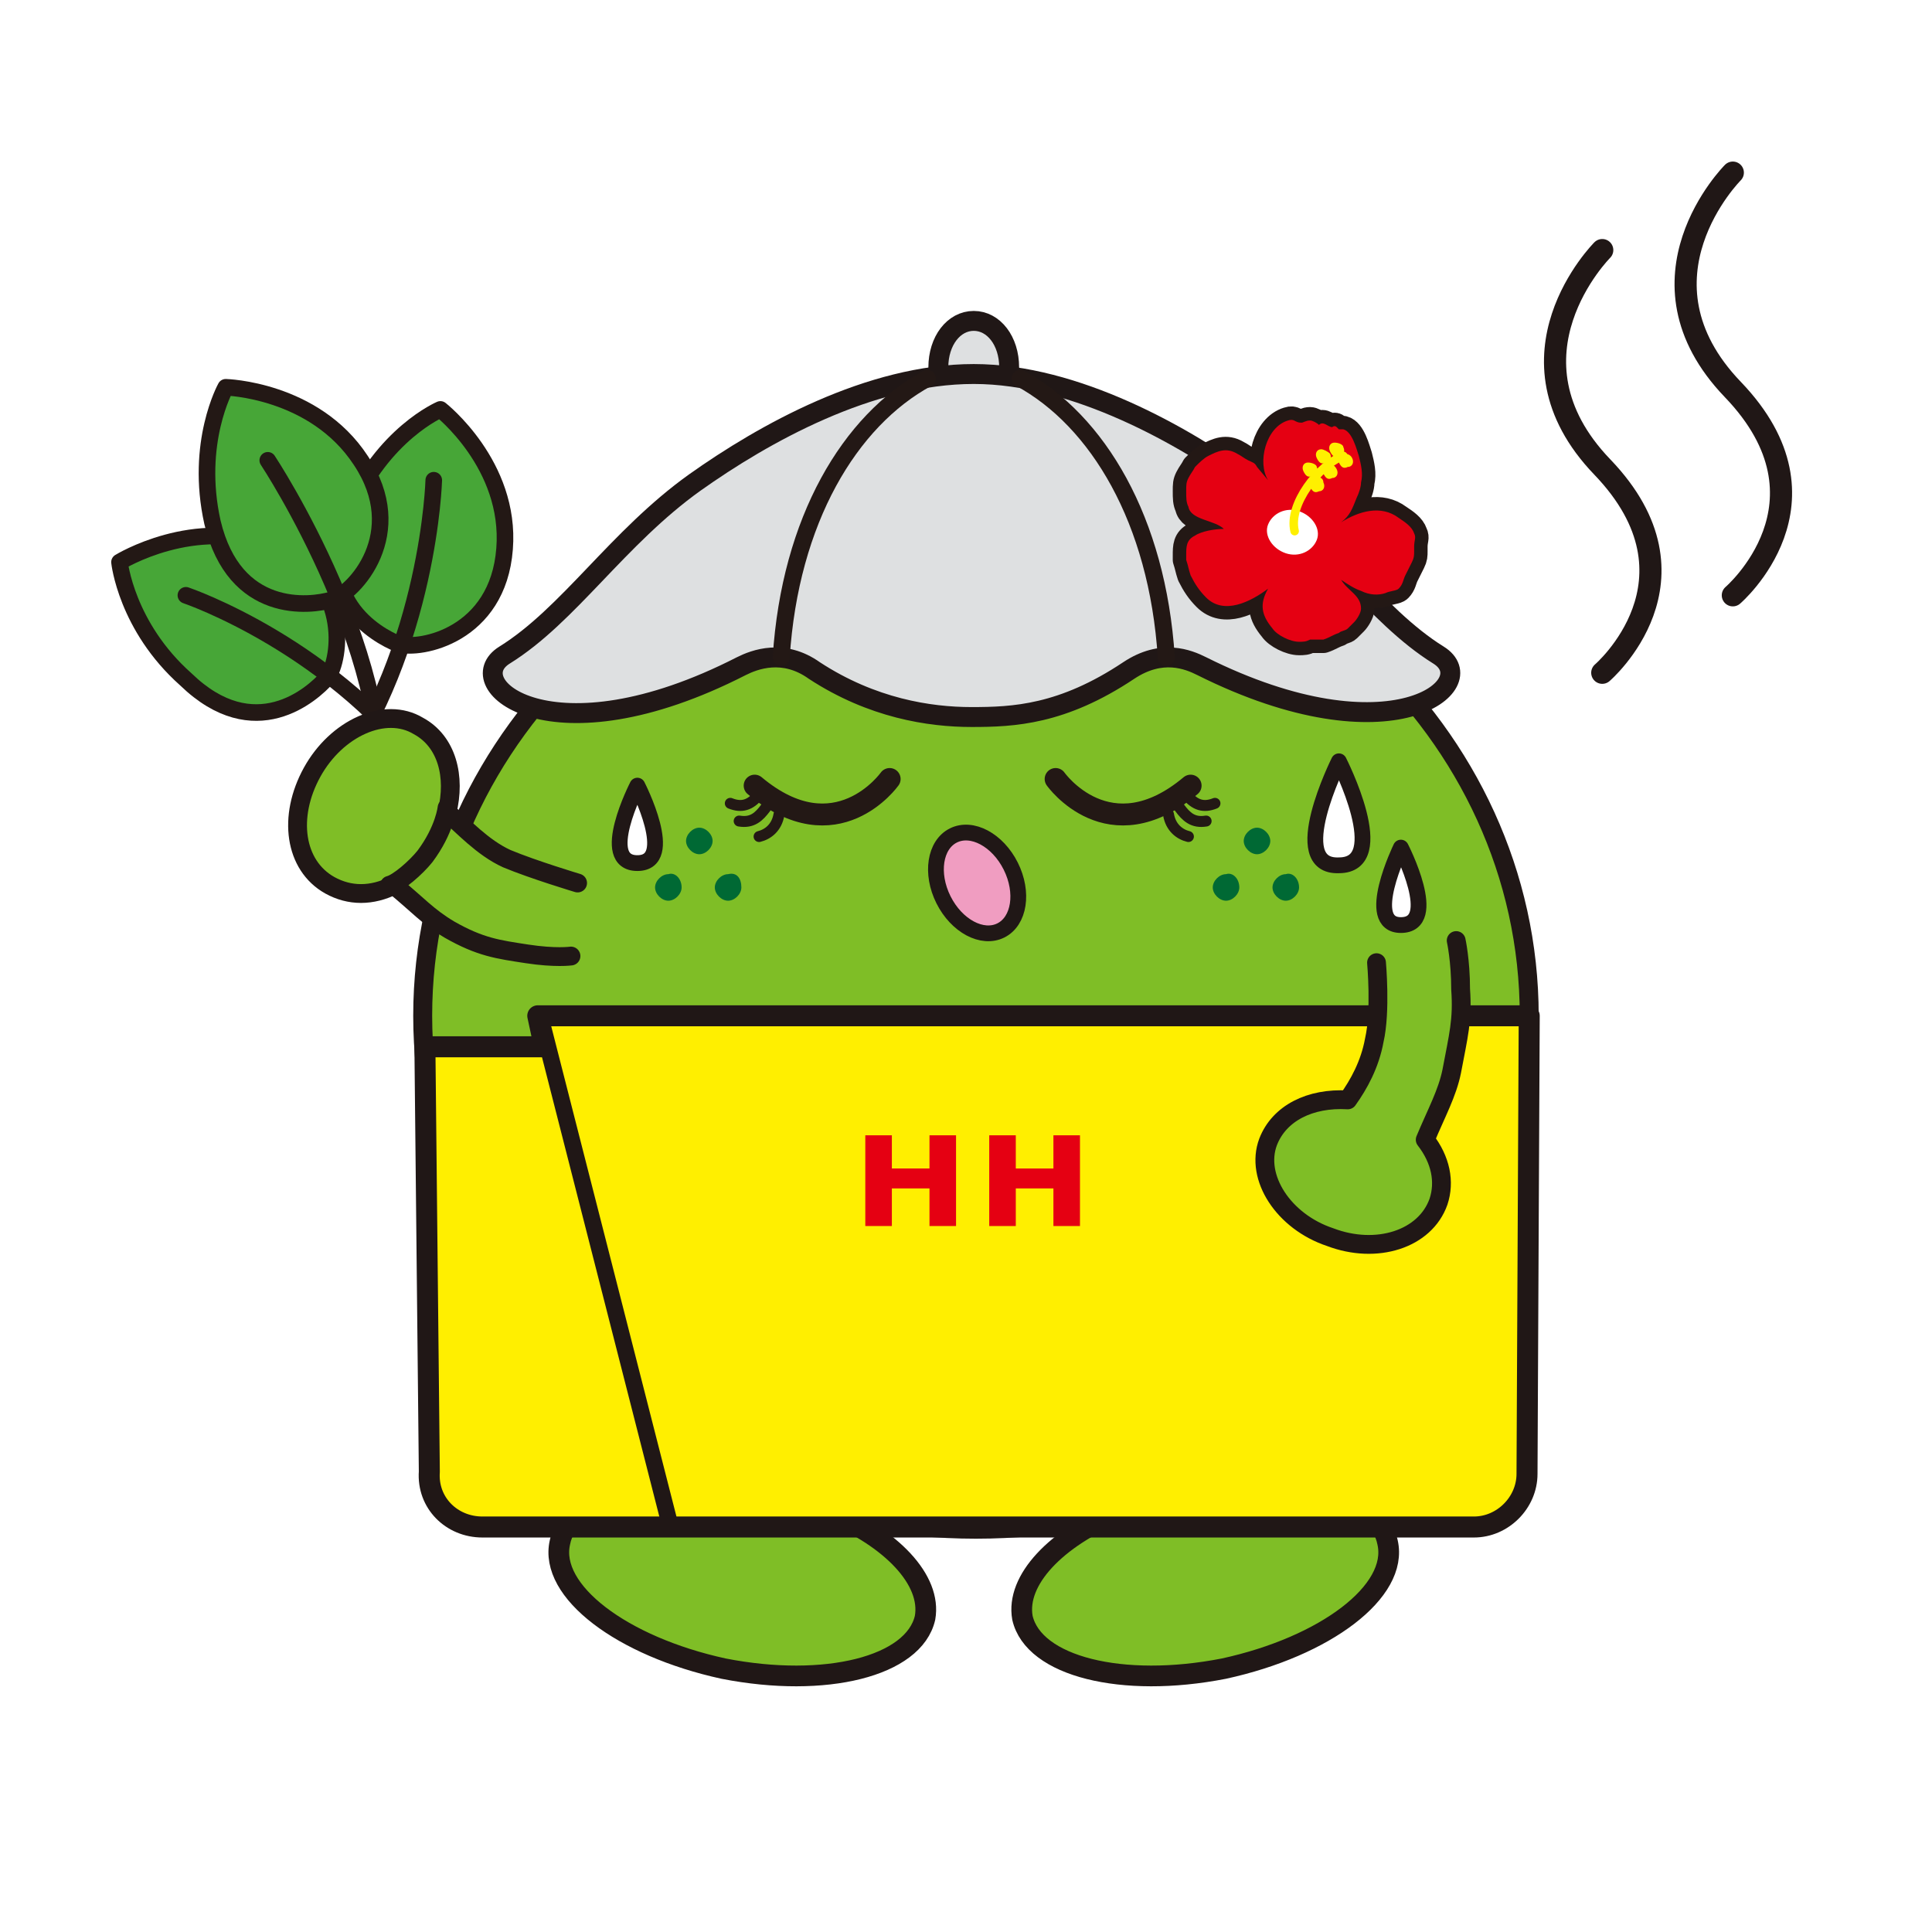 <?xml version="1.0" encoding="utf-8"?>
<!-- Generator: Adobe Illustrator 27.1.1, SVG Export Plug-In . SVG Version: 6.00 Build 0)  -->
<svg version="1.1" id="_レイヤー_3" xmlns="http://www.w3.org/2000/svg" xmlns:xlink="http://www.w3.org/1999/xlink" x="0px"
	 y="0px" viewBox="0 0 87.3 87.3" style="enable-background:new 0 0 87.3 87.3;" xml:space="preserve">
<style type="text/css">
	.st0{fill:#FFFFFF;}
	.st1{display:none;}
	.st2{display:inline;fill:none;stroke:#231815;stroke-linecap:round;stroke-linejoin:round;}
	.st3{display:inline;}
	.st4{fill:none;stroke:#231815;stroke-width:0.86;stroke-linecap:round;stroke-linejoin:round;}
	.st5{fill:#FFD900;}
	.st6{fill:none;stroke:#201716;stroke-width:0.56;stroke-linecap:round;stroke-miterlimit:10;}
	.st7{fill:#231815;}
	.st8{fill:#006934;}
	.st9{fill:none;stroke:#231815;stroke-linecap:round;stroke-linejoin:round;}
	.st10{fill:#FFFFFF;stroke:#201716;stroke-width:0.72;stroke-linecap:round;stroke-linejoin:round;}
	.st11{fill:none;stroke:#231815;stroke-width:0.94;stroke-linecap:round;stroke-linejoin:round;}
	.st12{fill:#FFFFFF;stroke:#231815;stroke-width:0.95;stroke-linecap:round;stroke-linejoin:round;}
	.st13{fill:none;stroke:#201716;stroke-width:0.75;stroke-linecap:round;stroke-linejoin:round;}
	.st14{fill:#221714;}
	.st15{fill:none;stroke:#231815;stroke-width:0.5;stroke-linecap:round;stroke-linejoin:round;}
	.st16{fill:none;stroke:#231815;stroke-width:0.99;stroke-linecap:round;stroke-linejoin:round;}
	.st17{fill:#FFFFFF;stroke:#231815;stroke-width:0.85;stroke-linecap:round;stroke-linejoin:round;}
	.st18{fill:#FFFFFF;stroke:#231815;stroke-width:0.75;stroke-linecap:round;stroke-linejoin:round;}
	.st19{fill:none;stroke:#231815;stroke-width:0.75;stroke-linecap:round;stroke-linejoin:round;}
	.st20{fill:none;stroke:#231815;stroke-width:0.85;stroke-linecap:round;stroke-linejoin:round;}
	.st21{fill:#FFFFFF;stroke:#201716;stroke-width:0.71;stroke-linecap:round;stroke-linejoin:round;}
	.st22{fill:#FFFFFF;stroke:#231815;stroke-width:0.71;stroke-linecap:round;stroke-linejoin:round;}
	.st23{fill:none;stroke:#231815;stroke-width:0.9;stroke-linecap:round;stroke-miterlimit:10;}
	.st24{fill:#FFFFFF;stroke:#231815;stroke-width:0.9;stroke-linecap:round;stroke-miterlimit:10;}
	.st25{fill:none;stroke:#231815;stroke-width:0.77;stroke-linecap:round;stroke-linejoin:round;}
	.st26{fill:none;stroke:#231815;stroke-width:1.21;stroke-linecap:round;stroke-linejoin:round;}
	.st27{fill:none;stroke:#231815;stroke-width:0.39;stroke-linecap:round;stroke-miterlimit:10;}
	.st28{fill:none;stroke:#201716;stroke-linecap:round;stroke-linejoin:round;stroke-miterlimit:10;}
	.st29{fill:#7FBE26;}
	.st30{fill:none;stroke:#201716;stroke-width:0.856;stroke-linecap:round;stroke-linejoin:round;stroke-miterlimit:10;}
	.st31{fill:#FFD800;}
	.st32{fill:none;stroke:#201716;stroke-width:0.562;stroke-linecap:round;stroke-miterlimit:10;}
	.st33{fill:#7FBE26;stroke:#201716;stroke-width:0.718;stroke-linecap:round;stroke-linejoin:round;stroke-miterlimit:10;}
	.st34{fill:none;stroke:#201716;stroke-width:0.936;stroke-linecap:round;stroke-linejoin:round;stroke-miterlimit:10;}
	.st35{fill:#FFEF00;stroke:#201716;stroke-width:0.949;stroke-linecap:round;stroke-linejoin:round;stroke-miterlimit:10;}
	.st36{fill:#FFEF00;stroke:#201716;stroke-width:0.75;stroke-linecap:round;stroke-linejoin:round;stroke-miterlimit:10;}
	.st37{fill:#E50012;}
	.st38{fill:none;stroke:#231815;stroke-width:0.495;stroke-linecap:round;stroke-linejoin:round;}
	.st39{fill:none;stroke:#231815;stroke-width:0.99;stroke-linecap:round;stroke-linejoin:round;}
	.st40{fill:#7FBE26;stroke:#201716;stroke-width:0.85;stroke-linecap:round;stroke-linejoin:round;stroke-miterlimit:10;}
	.st41{fill:#47A637;stroke:#231815;stroke-width:0.75;stroke-linecap:round;stroke-linejoin:round;}
	.st42{fill:#47A637;stroke:#231815;stroke-width:0.662;stroke-linecap:round;stroke-linejoin:round;}
	.st43{fill:none;stroke:#231815;stroke-width:0.662;stroke-linecap:round;stroke-linejoin:round;}
	.st44{fill:none;stroke:#201716;stroke-width:0.85;stroke-linecap:round;stroke-linejoin:round;stroke-miterlimit:10;}
	.st45{fill:#FFFFFF;stroke:#201716;stroke-width:0.713;stroke-linecap:round;stroke-linejoin:round;stroke-miterlimit:10;}
	.st46{fill:#F09DC1;stroke:#201716;stroke-width:0.713;stroke-linecap:round;stroke-linejoin:round;stroke-miterlimit:10;}
	.st47{fill:#DEE0E1;}
	.st48{fill:none;stroke:#201716;stroke-width:0.9;stroke-linecap:round;stroke-miterlimit:10;}
	.st49{fill:#DEE0E1;stroke:#201716;stroke-width:0.9;stroke-linecap:round;stroke-miterlimit:10;}
	.st50{fill:none;stroke:#231815;stroke-width:0.768;stroke-linecap:round;stroke-linejoin:round;}
	.st51{fill:none;stroke:#231815;stroke-width:1.215;stroke-linecap:round;stroke-linejoin:round;}
	.st52{fill:none;stroke:#FFF000;stroke-width:0.385;stroke-linecap:round;stroke-miterlimit:10;}
	.st53{fill:#FFF000;}
</style>
<rect y="0" class="st0" width="87.3" height="87.3"/>
<g class="st1">
	<path class="st2" d="M72.1,11.1c0,0-4.8,4.8,0,9.8s0,9.3,0,9.3"/>
	<path class="st2" d="M78.1,7.6c0,0-4.8,4.8,0,9.8c4.8,5.1,0,9.3,0,9.3"/>
	<g class="st3">
		<g>
			<path class="st0" d="M43.9,68.9c-13.8,0-25-10.4-25-23.2s11.2-23.2,25-23.2s25,10.4,25,23.2S57.7,68.9,43.9,68.9z"/>
			<path class="st4" d="M43.9,68.9c-13.8,0-25-10.4-25-23.2s11.2-23.2,25-23.2s25,10.4,25,23.2S57.7,68.9,43.9,68.9z"/>
		</g>
		<g>
			<path class="st5" d="M41.6,22.7c0-1,1-1.8,2.3-1.8s2.3,0.8,2.3,1.8s-1,1.8-2.3,1.8S41.6,23.7,41.6,22.7z"/>
			<path class="st6" d="M41.6,22.7c0-1,1-1.8,2.3-1.8s2.3,0.8,2.3,1.8s-1,1.8-2.3,1.8S41.6,23.7,41.6,22.7z"/>
		</g>
		<g>
			<g>
				<path class="st7" d="M55.8,39.8c0,0.3-0.3,0.6-0.6,0.6s-0.6-0.3-0.6-0.6s0.3-0.6,0.6-0.6S55.8,39.5,55.8,39.8z"/>
				<path class="st7" d="M58.5,39.8c0,0.3-0.3,0.6-0.6,0.6s-0.6-0.3-0.6-0.6s0.3-0.6,0.6-0.6S58.5,39.5,58.5,39.8z"/>
				<path class="st7" d="M57.1,37.8c0,0.3-0.3,0.6-0.6,0.6s-0.6-0.3-0.6-0.6s0.3-0.6,0.6-0.6S57.1,37.4,57.1,37.8z"/>
			</g>
			<g>
				<path class="st7" d="M30.6,39.8c0,0.3-0.3,0.6-0.6,0.6s-0.6-0.3-0.6-0.6s0.3-0.6,0.6-0.6S30.6,39.5,30.6,39.8z"/>
				<path class="st7" d="M33.3,39.8c0,0.3-0.3,0.6-0.6,0.6S32,40.2,32,39.8s0.3-0.6,0.6-0.6S33.3,39.5,33.3,39.8z"/>
				<path class="st7" d="M31.9,37.8c0,0.3-0.3,0.6-0.6,0.6s-0.6-0.3-0.6-0.6s0.3-0.6,0.6-0.6S31.9,37.4,31.9,37.8z"/>
			</g>
		</g>
		<path class="st8" d="M65.4,52.3c0,0.5-0.4,1-1,1s-1-0.4-1-1s0.4-1,1-1S65.4,51.8,65.4,52.3z"/>
		<path class="st8" d="M24.2,52.4c0,0.5-0.4,1-1,1s-1-0.4-1-1s0.4-1,1-1S24.2,51.9,24.2,52.4z"/>
		<path class="st8" d="M34.2,61.9c0,0.5-0.4,1-1,1s-1-0.4-1-1s0.4-1,1-1S34.2,61.3,34.2,61.9z"/>
		<path class="st8" d="M53.3,61.9c0,0.5-0.4,1-1,1s-1-0.4-1-1s0.4-1,1-1S53.3,61.3,53.3,61.9z"/>
		<path class="st8" d="M30.1,56c0,0.5-0.4,1-1,1s-1-0.4-1-1s0.4-1,1-1S30.1,55.5,30.1,56z"/>
		<path class="st8" d="M45.7,65c0,0.5-0.4,1-1,1s-1-0.4-1-1s0.4-1,1-1S45.7,64.4,45.7,65z"/>
		<path class="st8" d="M60.1,57.4c0,0.5-0.4,1-1,1s-1-0.4-1-1s0.4-1,1-1S60.1,56.9,60.1,57.4z"/>
		<g>
			<path class="st9" d="M47,24.5c1.2,0.9,2.2,2.7,1.2,4c-0.5,0.6-1.6,0.9-2.2,0.3"/>
			<path class="st9" d="M44.4,25.9c1.5,2.4-1.5,5.1-3.3,3.2"/>
			<path class="st9" d="M41.8,25.4c-0.3,1.2-0.7,2.2-2,2.3c-0.9,0.1-1.9-0.1-2.3-1"/>
		</g>
		<g>
			<path class="st0" d="M49.1,63.6c0,0,0.3,2,0.7,3c0.2,0.4,0.4,0.9,0.6,1.4c-2.9,1.2-4.7,3.1-4.4,4.8c0.5,2.2,4.5,3.2,9.1,2.3
				s7.9-3.5,7.4-5.7c-0.4-2.1-4-3.1-8.4-2.3c-0.4-0.5-0.6-1.1-0.8-1.5c-0.5-0.9-1.1-2.5-1.1-2.5"/>
			<path class="st10" d="M49.1,63.6c0,0,0.3,2,0.7,3c0.2,0.4,0.4,0.9,0.6,1.4c-2.9,1.2-4.7,3.1-4.4,4.8c0.5,2.2,4.5,3.2,9.1,2.3
				s7.9-3.5,7.4-5.7c-0.4-2.1-4-3.1-8.4-2.3c-0.4-0.5-0.6-1.1-0.8-1.5c-0.5-0.9-1.1-2.5-1.1-2.5"/>
			<path class="st11" d="M49.1,63.6c0,0,0.3,2,0.7,3c0.2,0.4,0.4,0.9,0.6,1.4c-2.9,1.2-4.7,3.1-4.4,4.8c0.5,2.2,4.5,3.2,9.1,2.3
				s7.9-3.5,7.4-5.7c-0.4-2.1-4-3.1-8.4-2.3c-0.4-0.5-0.6-1.1-0.8-1.5c-0.5-0.9-1.1-2.5-1.1-2.5"/>
		</g>
		<g>
			<path class="st0" d="M38.4,63.6c0,0-0.3,2-0.7,3c-0.2,0.4-0.4,0.9-0.6,1.4c2.9,1.2,4.7,3.1,4.4,4.8C41,75,37,76,32.4,75.1
				s-7.9-3.5-7.4-5.7c0.4-2.1,4-3.1,8.4-2.3c0.4-0.5,0.6-1.1,0.8-1.5c0.5-0.9,1.1-2.5,1.1-2.5"/>
			<path class="st10" d="M38.4,63.6c0,0-0.3,2-0.7,3c-0.2,0.4-0.4,0.9-0.6,1.4c2.9,1.2,4.7,3.1,4.4,4.8C41,75,37,76,32.4,75.1
				s-7.9-3.5-7.4-5.7c0.4-2.1,4-3.1,8.4-2.3c0.4-0.5,0.6-1.1,0.8-1.5c0.5-0.9,1.1-2.5,1.1-2.5"/>
			<path class="st11" d="M38.4,63.6c0,0-0.3,2-0.7,3c-0.2,0.4-0.4,0.9-0.6,1.4c2.9,1.2,4.7,3.1,4.4,4.8C41,75,37,76,32.4,75.1
				s-7.9-3.5-7.4-5.7c0.4-2.1,4-3.1,8.4-2.3c0.4-0.5,0.6-1.1,0.8-1.5c0.5-0.9,1.1-2.5,1.1-2.5"/>
		</g>
		<path class="st12" d="M21.5,68.8h44.8c1.3,0,2.4-1.1,2.4-2.4l0.1-20.7H24l0.3,1.5h-5.4l0.1,19.2C19.1,67.7,20.2,68.8,21.5,68.8
			L21.5,68.8z"/>
		<line class="st13" x1="24.2" y1="45.7" x2="30" y2="68.8"/>
		<g>
			<path class="st14" d="M41.8,52.5V51H43v4.1h-1.2v-1.7h-1.7v1.7h-1.2V51h1.2v1.5H41.8z"/>
			<path class="st14" d="M47.3,52.5V51h1.2v4.1h-1.2v-1.7h-1.7v1.7h-1.2V51h1.2v1.5H47.3z"/>
		</g>
		<g>
			<g>
				<path class="st15" d="M54.6,36.1c-0.5,0.2-1,0.1-1.3-0.4"/>
				<path class="st15" d="M54.2,36.9c-0.6,0.1-0.9-0.2-1.2-0.6"/>
				<path class="st15" d="M53.4,37.6c-0.4-0.1-0.8-0.4-0.9-1"/>
				<path class="st16" d="M47.4,35c0,0,2.4,3.4,6.1,0.3"/>
			</g>
			<g>
				<path class="st15" d="M32.8,36.1c0.5,0.2,1,0.1,1.3-0.4"/>
				<path class="st15" d="M33.2,36.9c0.6,0.1,0.9-0.2,1.2-0.6"/>
				<path class="st15" d="M34,37.6c0.4-0.1,0.8-0.4,0.9-1"/>
				<path class="st16" d="M40,35c0,0-2.4,3.4-6.1,0.3"/>
			</g>
		</g>
		<path class="st17" d="M61.9,43.3c0,0,0.2,2.2-0.1,3.5c-0.2,1.1-0.7,2-1.2,2.7c-1.7-0.2-3.1,0.6-3.6,1.9c-0.6,1.6,0.7,3.6,2.8,4.3
			s4.3,0.1,4.9-1.6c0.3-0.9,0.1-1.9-0.6-2.8c0.5-1.2,1-2.1,1.2-3.1c0.3-1.6,0.5-2.3,0.4-3.7c-0.1-1.3-0.2-2.2-0.2-2.2"/>
		<g>
			<g>
				<path class="st18" d="M19.7,18.2c0,0,3.1,2.5,2.9,6.3s-3.8,4.6-4.8,4.3s-4-2.1-2.2-6C17.1,19.4,19.7,18.2,19.7,18.2L19.7,18.2z"
					/>
				<path class="st19" d="M19.3,21.5c0,0-0.1,7.5-4.4,13.5"/>
			</g>
			<g>
				<path class="st18" d="M5.2,25.2c0,0,3.4-2.1,6.9-0.7s3.1,5.1,2.4,5.9s-3.2,3.1-6.4,0.1C5.4,28,5.1,25.2,5.2,25.2L5.2,25.2z"/>
				<path class="st19" d="M8.1,26.6c0,0,6.8,2.3,11.1,8.4"/>
			</g>
			<g>
				<path class="st18" d="M9.9,17.3c0,0,4,0.1,6.1,3.3s-0.3,6-1.3,6.3s-4.4,0.7-5.4-3.5C8.6,19.8,9.9,17.3,9.9,17.3z"/>
				<path class="st19" d="M11.9,20.5c0,0,6.1,9.2,5,16.5"/>
			</g>
		</g>
		<g>
			<path class="st17" d="M25.9,39.7c0,0-2-0.6-3.2-1.1c-1.1-0.5-2-1.5-2.7-2.1c0.4-1.6,0-3.2-1.3-3.9c-1.5-0.9-3.7,0.1-4.8,2
				c-1.1,2-0.8,4.2,0.8,5.1c0.9,0.5,1.9,0.5,2.9,0c1.1,0.9,1.5,1.4,2.5,2c1.5,0.8,2.2,0.9,3.5,1.1c1.3,0.2,2,0.1,2,0.1"/>
			<path class="st20" d="M20,36.2c0,0-0.1,1-1,2.2c-0.4,0.5-1.2,1.2-1.6,1.3"/>
		</g>
		<path class="st21" d="M60.2,34.2c0,0,2.4,4.7,0,4.7S60.2,34.2,60.2,34.2z"/>
		<path class="st21" d="M28.5,35.3c0,0,1.8,3.5,0,3.5S28.5,35.3,28.5,35.3z"/>
		<path class="st21" d="M63.1,38.1c0,0,1.8,3.5,0,3.5S63.1,38.1,63.1,38.1z"/>
		
			<ellipse transform="matrix(0.894 -0.447 0.447 0.894 -13.118 23.848)" class="st22" cx="43.9" cy="39.7" rx="1.7" ry="2.4"/>
		<g>
			<g>
				<path class="st0" d="M43.8,14.3c0.9,0,1.6,0.9,1.6,2.1s-0.7,2.1-1.6,2.1s-1.6-0.9-1.6-2.1S42.9,14.3,43.8,14.3z"/>
				<path class="st23" d="M43.8,14.3c0.9,0,1.6,0.9,1.6,2.1s-0.7,2.1-1.6,2.1s-1.6-0.9-1.6-2.1S42.9,14.3,43.8,14.3z"/>
			</g>
			<path class="st24" d="M43.7,16.7c-4.7,0-9.5,2.7-12.6,4.9c-3.5,2.5-5.6,6-8.6,7.9c-2.1,1.3,2.1,4.9,10.7,0.5
				c0.6-0.3,1.9-0.8,3.3,0.2c2.6,1.7,5.2,2.1,7.1,2.1h0c1.9,0,4.1-0.1,7.1-2.1c1.5-1,2.7-0.5,3.3-0.2c8.6,4.3,12.8,0.8,10.7-0.5
				c-2.9-1.8-5.1-5.3-8.6-7.9C53.3,19.4,48.4,16.7,43.7,16.7L43.7,16.7L43.7,16.7L43.7,16.7z"/>
			<path class="st25" d="M41.6,16.9c-3.5,1.9-6.2,6.4-6.6,12.6"/>
			<path class="st25" d="M45.8,16.9c3.5,1.9,6.2,6.4,6.6,12.6"/>
		</g>
		<g>
			<g>
				<path class="st26" d="M57,21.5c-0.5-0.8-0.1-2.4,0.9-2.7c0.3-0.1,0.3,0.1,0.6,0.1c0.1,0,0.2-0.1,0.4-0.1c0.1,0,0.3,0.1,0.4,0.2
					c0.2-0.2,0.4,0.1,0.6,0.1c0,0,0.1,0,0.2,0c0,0,0.1,0.1,0.1,0.1c0.1,0,0.2,0,0.2,0c0.4,0.1,0.6,0.9,0.7,1.2
					c0.1,0.4,0.2,0.8,0.1,1.2c0,0.2-0.2,0.5-0.2,0.7c-0.2,0.5-0.3,0.8-0.7,1c0.8-0.5,1.8-0.8,2.6-0.2c0.2,0.2,0.6,0.4,0.7,0.7
					c0.1,0.2,0,0.4,0,0.5c0,0,0,0.2,0,0.2c0,0.2,0,0.3-0.1,0.5c-0.1,0.2-0.2,0.4-0.3,0.6c-0.1,0.2-0.1,0.5-0.3,0.6
					c-0.1,0.1-0.4,0.1-0.6,0.2c-0.3,0-0.7,0.1-1.1,0c-0.3-0.1-0.6-0.3-0.8-0.5c0.2,0.5,0.9,0.7,0.9,1.3c0,0.2-0.2,0.5-0.3,0.6
					c-0.1,0.1-0.2,0.3-0.3,0.3c-0.1,0.1-0.3,0.1-0.4,0.2c-0.3,0.1-0.4,0.2-0.7,0.3c-0.1,0-0.4,0-0.5,0c-0.2,0-0.3,0.1-0.5,0.1
					c-0.4,0-1-0.3-1.2-0.6c-0.5-0.6-0.6-1.1-0.2-1.8c-0.8,0.6-2,1.2-2.8,0.4c-0.2-0.3-0.5-0.6-0.7-1c-0.1-0.3-0.1-0.4-0.2-0.7
					c0,0,0-0.3,0-0.2c0-0.4,0-0.8,0.4-0.9c0.3-0.2,0.9-0.3,1.3-0.3c-0.4-0.4-1.5-0.4-1.7-1c0-0.2-0.1-0.5-0.1-0.7
					c0-0.2,0-0.4,0.1-0.6c0.1-0.2,0.2-0.3,0.3-0.5c0.2-0.2,0.4-0.4,0.6-0.5c0.4-0.2,0.8-0.4,1.3-0.1c0.2,0.1,0.3,0.2,0.5,0.2
					c0.2,0.1,0.3,0.1,0.4,0.3L57,21.5L57,21.5z"/>
				<g>
					<path class="st26" d="M59.3,24.2c-0.2,0.5-0.8,0.8-1.5,0.5c-0.6-0.2-1-0.8-0.8-1.3c0.2-0.5,0.8-0.8,1.5-0.5
						C59.1,23.1,59.4,23.7,59.3,24.2z"/>
					<path class="st26" d="M60.4,20.4c-1.1,0.4-2.5,2.2-2.2,3.4"/>
					<path class="st26" d="M60.5,20c0.1,0.2,0,0.4-0.2,0.4c-0.2,0.1-0.3,0-0.4-0.2c-0.1-0.2,0-0.4,0.2-0.4
						C60.2,19.8,60.4,19.8,60.5,20L60.5,20z"/>
					<path class="st26" d="M59.8,20.3c0.1,0.2,0,0.4-0.2,0.4c-0.2,0.1-0.3,0-0.4-0.2s0-0.4,0.2-0.4C59.6,20,59.8,20.1,59.8,20.3z"/>
					<path class="st26" d="M59.3,20.9c0.1,0.2,0,0.4-0.2,0.4c-0.2,0.1-0.3,0-0.4-0.2c-0.1-0.2,0-0.4,0.2-0.4
						C59,20.6,59.2,20.7,59.3,20.9L59.3,20.9z"/>
					<path class="st26" d="M60.1,21c0.1,0.2,0,0.4-0.2,0.4c-0.2,0.1-0.3,0-0.4-0.2s0-0.4,0.2-0.4C59.9,20.7,60,20.8,60.1,21L60.1,21
						z"/>
					<path class="st26" d="M59.6,21.6c0.1,0.2,0,0.4-0.2,0.4c-0.2,0.1-0.3,0-0.4-0.2c-0.1-0.2,0-0.4,0.2-0.4
						C59.3,21.3,59.5,21.4,59.6,21.6L59.6,21.6z"/>
					<path class="st26" d="M60.8,20.5c0.1,0.2,0,0.4-0.2,0.4c-0.2,0.1-0.3,0-0.4-0.2c-0.1-0.2,0-0.4,0.2-0.4
						C60.6,20.2,60.7,20.3,60.8,20.5L60.8,20.5z"/>
				</g>
			</g>
			<g>
				<path class="st0" d="M57,21.5c-0.5-0.8-0.1-2.4,0.9-2.7c0.3-0.1,0.3,0.1,0.6,0.1c0.1,0,0.2-0.1,0.4-0.1c0.1,0,0.3,0.1,0.4,0.2
					c0.2-0.2,0.4,0.1,0.6,0.1c0,0,0.1,0,0.2,0c0,0,0.1,0.1,0.1,0.1c0.1,0,0.2,0,0.2,0c0.4,0.1,0.6,0.9,0.7,1.2
					c0.1,0.4,0.2,0.8,0.1,1.2c0,0.2-0.2,0.5-0.2,0.7c-0.2,0.5-0.3,0.8-0.7,1c0.8-0.5,1.8-0.8,2.6-0.2c0.2,0.2,0.6,0.4,0.7,0.7
					c0.1,0.2,0,0.4,0,0.5c0,0,0,0.2,0,0.2c0,0.2,0,0.3-0.1,0.5c-0.1,0.2-0.2,0.4-0.3,0.6c-0.1,0.2-0.1,0.5-0.3,0.6
					c-0.1,0.1-0.4,0.1-0.6,0.2c-0.3,0-0.7,0.1-1.1,0c-0.3-0.1-0.6-0.3-0.8-0.5c0.2,0.5,0.9,0.7,0.9,1.3c0,0.2-0.2,0.5-0.3,0.6
					c-0.1,0.1-0.2,0.3-0.3,0.3c-0.1,0.1-0.3,0.1-0.4,0.2c-0.3,0.1-0.4,0.2-0.7,0.3c-0.1,0-0.4,0-0.5,0c-0.2,0-0.3,0.1-0.5,0.1
					c-0.4,0-1-0.3-1.2-0.6c-0.5-0.6-0.6-1.1-0.2-1.8c-0.8,0.6-2,1.2-2.8,0.4c-0.2-0.3-0.5-0.6-0.7-1c-0.1-0.3-0.1-0.4-0.2-0.7
					c0,0,0-0.3,0-0.2c0-0.4,0-0.8,0.4-0.9c0.3-0.2,0.9-0.3,1.3-0.3c-0.4-0.4-1.5-0.4-1.7-1c0-0.2-0.1-0.5-0.1-0.7
					c0-0.2,0-0.4,0.1-0.6c0.1-0.2,0.2-0.3,0.3-0.5c0.2-0.2,0.4-0.4,0.6-0.5c0.4-0.2,0.8-0.4,1.3-0.1c0.2,0.1,0.3,0.2,0.5,0.2
					c0.2,0.1,0.3,0.1,0.4,0.3L57,21.5L57,21.5z"/>
				<g>
					<path class="st7" d="M59.3,24.2c-0.2,0.5-0.8,0.8-1.5,0.5c-0.6-0.2-1-0.8-0.8-1.3c0.2-0.5,0.8-0.8,1.5-0.5
						C59.1,23.1,59.4,23.7,59.3,24.2z"/>
					<path class="st27" d="M60.4,20.4c-1.1,0.4-2.5,2.2-2.2,3.4"/>
					<path class="st7" d="M60.5,20c0.1,0.2,0,0.4-0.2,0.4c-0.2,0.1-0.3,0-0.4-0.2c-0.1-0.2,0-0.4,0.2-0.4
						C60.2,19.8,60.4,19.8,60.5,20L60.5,20z"/>
					<path class="st7" d="M59.8,20.3c0.1,0.2,0,0.4-0.2,0.4c-0.2,0.1-0.3,0-0.4-0.2s0-0.4,0.2-0.4C59.6,20,59.8,20.1,59.8,20.3z"/>
					<path class="st7" d="M59.3,20.9c0.1,0.2,0,0.4-0.2,0.4c-0.2,0.1-0.3,0-0.4-0.2c-0.1-0.2,0-0.4,0.2-0.4
						C59,20.6,59.2,20.7,59.3,20.9L59.3,20.9z"/>
					<path class="st7" d="M60.1,21c0.1,0.2,0,0.4-0.2,0.4c-0.2,0.1-0.3,0-0.4-0.2s0-0.4,0.2-0.4C59.9,20.7,60,20.8,60.1,21L60.1,21z
						"/>
					<path class="st7" d="M59.6,21.6c0.1,0.2,0,0.4-0.2,0.4c-0.2,0.1-0.3,0-0.4-0.2c-0.1-0.2,0-0.4,0.2-0.4
						C59.3,21.3,59.5,21.4,59.6,21.6L59.6,21.6z"/>
					<path class="st7" d="M60.8,20.5c0.1,0.2,0,0.4-0.2,0.4c-0.2,0.1-0.3,0-0.4-0.2c-0.1-0.2,0-0.4,0.2-0.4
						C60.6,20.2,60.7,20.3,60.8,20.5L60.8,20.5z"/>
				</g>
			</g>
		</g>
	</g>
</g>
<g>
	<path class="st28" d="M72.4,11.3c0,0-4.8,4.8,0,9.8c4.9,5.1,0,9.3,0,9.3"/>
	<path class="st28" d="M78.3,7.8c0,0-4.8,4.8,0,9.8c4.9,5.1,0,9.3,0,9.3"/>
	<g>
		<g>
			<path class="st29" d="M44.1,69.1c-13.8,0-25-10.4-25-23.2s11.2-23.2,25-23.2s25,10.4,25,23.2S57.9,69.1,44.1,69.1z"/>
			<path class="st30" d="M44.1,69.1c-13.8,0-25-10.4-25-23.2s11.2-23.2,25-23.2s25,10.4,25,23.2S57.9,69.1,44.1,69.1z"/>
		</g>
		<g>
			<path class="st31" d="M41.9,22.9c0-1,1-1.7,2.3-1.7c1.2,0,2.3,0.8,2.3,1.7c0,1-1,1.7-2.3,1.7C42.9,24.7,41.9,23.9,41.9,22.9z"/>
			<path class="st32" d="M41.9,22.9c0-1,1-1.7,2.3-1.7c1.2,0,2.3,0.8,2.3,1.7c0,1-1,1.7-2.3,1.7C42.9,24.7,41.9,23.9,41.9,22.9z"/>
		</g>
		<g>
			<g>
				<path class="st8" d="M56,40.1c0,0.3-0.3,0.6-0.6,0.6c-0.3,0-0.6-0.3-0.6-0.6c0-0.3,0.3-0.6,0.6-0.6C55.7,39.4,56,39.7,56,40.1z"
					/>
				<path class="st8" d="M58.7,40.1c0,0.3-0.3,0.6-0.6,0.6c-0.3,0-0.6-0.3-0.6-0.6c0-0.3,0.3-0.6,0.6-0.6
					C58.4,39.4,58.7,39.7,58.7,40.1z"/>
				<path class="st8" d="M57.4,38c0,0.3-0.3,0.6-0.6,0.6c-0.3,0-0.6-0.3-0.6-0.6c0-0.3,0.3-0.6,0.6-0.6C57.1,37.4,57.4,37.7,57.4,38
					z"/>
			</g>
			<g>
				<path class="st8" d="M30.8,40.1c0,0.3-0.3,0.6-0.6,0.6c-0.3,0-0.6-0.3-0.6-0.6c0-0.3,0.3-0.6,0.6-0.6
					C30.5,39.4,30.8,39.7,30.8,40.1z"/>
				<path class="st8" d="M33.5,40.1c0,0.3-0.3,0.6-0.6,0.6c-0.3,0-0.6-0.3-0.6-0.6c0-0.3,0.3-0.6,0.6-0.6
					C33.3,39.4,33.5,39.7,33.5,40.1z"/>
				<path class="st8" d="M32.2,38c0,0.3-0.3,0.6-0.6,0.6c-0.3,0-0.6-0.3-0.6-0.6c0-0.3,0.3-0.6,0.6-0.6C31.9,37.4,32.2,37.7,32.2,38
					z"/>
			</g>
		</g>
		<path class="st8" d="M65.7,52.5c0,0.5-0.4,1-1,1c-0.5,0-1-0.4-1-1c0-0.5,0.4-1,1-1C65.2,51.6,65.7,52,65.7,52.5z"/>
		<path class="st8" d="M24.5,52.7c0,0.5-0.4,1-1,1c-0.5,0-1-0.4-1-1c0-0.5,0.4-1,1-1C24,51.7,24.5,52.1,24.5,52.7z"/>
		<path class="st8" d="M34.4,62.1c0,0.5-0.4,1-1,1c-0.5,0-1-0.4-1-1c0-0.5,0.4-1,1-1C34,61.1,34.4,61.6,34.4,62.1z"/>
		<path class="st8" d="M53.6,62.1c0,0.5-0.4,1-1,1c-0.5,0-1-0.4-1-1c0-0.5,0.4-1,1-1C53.2,61.1,53.6,61.6,53.6,62.1z"/>
		<path class="st8" d="M30.3,56.2c0,0.5-0.4,1-1,1c-0.5,0-1-0.4-1-1c0-0.5,0.4-1,1-1C29.9,55.3,30.3,55.7,30.3,56.2z"/>
		<path class="st8" d="M45.9,65.2c0,0.5-0.4,1-1,1c-0.5,0-1-0.4-1-1c0-0.5,0.4-1,1-1C45.5,64.2,45.9,64.7,45.9,65.2z"/>
		<path class="st8" d="M60.3,57.6c0,0.5-0.4,1-1,1c-0.5,0-1-0.4-1-1c0-0.5,0.4-1,1-1C59.9,56.7,60.3,57.1,60.3,57.6z"/>
		<g>
			<path class="st9" d="M47.3,24.7c1.2,0.9,2.2,2.7,1.2,4c-0.5,0.6-1.6,0.9-2.2,0.3"/>
			<path class="st9" d="M44.7,26.1c1.5,2.4-1.5,5.1-3.4,3.2"/>
			<path class="st9" d="M42,25.6c-0.3,1.2-0.7,2.2-2,2.3c-0.9,0.1-1.9-0.1-2.3-1.1"/>
		</g>
		<g>
			<g>
				<path class="st29" d="M49.3,63.9c0,0,0.3,2,0.7,3c0.1,0.4,0.4,0.9,0.6,1.4c-2.9,1.2-4.7,3.1-4.4,4.8c0.5,2.2,4.5,3.2,9.1,2.3
					c4.6-1,7.9-3.5,7.4-5.7c-0.4-2.1-4-3.1-8.4-2.3c-0.4-0.5-0.6-1.1-0.8-1.5c-0.5-0.9-1.1-2.5-1.1-2.5"/>
			</g>
			<g>
				<path class="st33" d="M49.3,63.9c0,0,0.3,2,0.7,3c0.1,0.4,0.4,0.9,0.6,1.4c-2.9,1.2-4.7,3.1-4.4,4.8c0.5,2.2,4.5,3.2,9.1,2.3
					c4.6-1,7.9-3.5,7.4-5.7c-0.4-2.1-4-3.1-8.4-2.3c-0.4-0.5-0.6-1.1-0.8-1.5c-0.5-0.9-1.1-2.5-1.1-2.5"/>
			</g>
			<g>
				<path class="st34" d="M49.3,63.9c0,0,0.3,2,0.7,3c0.1,0.4,0.4,0.9,0.6,1.4c-2.9,1.2-4.7,3.1-4.4,4.8c0.5,2.2,4.5,3.2,9.1,2.3
					c4.6-1,7.9-3.5,7.4-5.7c-0.4-2.1-4-3.1-8.4-2.3c-0.4-0.5-0.6-1.1-0.8-1.5c-0.5-0.9-1.1-2.5-1.1-2.5"/>
			</g>
		</g>
		<g>
			<g>
				<path class="st29" d="M38.7,63.9c0,0-0.3,2-0.7,3c-0.1,0.4-0.4,0.9-0.6,1.4c2.9,1.2,4.7,3.1,4.4,4.8c-0.5,2.2-4.5,3.2-9.1,2.3
					c-4.6-1-7.9-3.5-7.4-5.7c0.4-2.1,4-3.1,8.4-2.3c0.4-0.5,0.6-1.1,0.8-1.5c0.5-0.9,1.1-2.5,1.1-2.5"/>
			</g>
			<g>
				<path class="st33" d="M38.7,63.9c0,0-0.3,2-0.7,3c-0.1,0.4-0.4,0.9-0.6,1.4c2.9,1.2,4.7,3.1,4.4,4.8c-0.5,2.2-4.5,3.2-9.1,2.3
					c-4.6-1-7.9-3.5-7.4-5.7c0.4-2.1,4-3.1,8.4-2.3c0.4-0.5,0.6-1.1,0.8-1.5c0.5-0.9,1.1-2.5,1.1-2.5"/>
			</g>
			<g>
				<path class="st34" d="M38.7,63.9c0,0-0.3,2-0.7,3c-0.1,0.4-0.4,0.9-0.6,1.4c2.9,1.2,4.7,3.1,4.4,4.8c-0.5,2.2-4.5,3.2-9.1,2.3
					c-4.6-1-7.9-3.5-7.4-5.7c0.4-2.1,4-3.1,8.4-2.3c0.4-0.5,0.6-1.1,0.8-1.5c0.5-0.9,1.1-2.5,1.1-2.5"/>
			</g>
		</g>
		<path class="st35" d="M21.8,69h44.8c1.3,0,2.4-1.1,2.4-2.4l0.1-20.7H24.3l0.3,1.4h-5.4l0.2,19.2C19.3,67.9,20.4,69,21.8,69z"/>
		<line class="st36" x1="24.4" y1="45.9" x2="30.3" y2="69"/>
		<g>
			<g>
				<g>
					<g>
						<path class="st37" d="M42,52.8v-1.5h1.2v4.1H42v-1.7h-1.7v1.7h-1.2v-4.1h1.2v1.5H42z"/>
					</g>
				</g>
			</g>
			<g>
				<g>
					<g>
						<path class="st37" d="M47.6,52.8v-1.5h1.2v4.1h-1.2v-1.7h-1.7v1.7h-1.2v-4.1h1.2v1.5H47.6z"/>
					</g>
				</g>
			</g>
		</g>
		<g>
			<g>
				<path class="st38" d="M54.9,36.3c-0.5,0.2-0.9,0.1-1.3-0.4"/>
				<path class="st38" d="M54.5,37.1c-0.6,0.1-0.9-0.2-1.2-0.6"/>
				<path class="st38" d="M53.7,37.8c-0.4-0.1-0.8-0.4-0.9-1"/>
				<path class="st39" d="M47.7,35.2c0,0,2.4,3.4,6.1,0.3"/>
			</g>
			<g>
				<path class="st38" d="M33,36.3c0.5,0.2,0.9,0.1,1.3-0.4"/>
				<path class="st38" d="M33.4,37.1c0.6,0.1,0.9-0.2,1.2-0.6"/>
				<path class="st38" d="M34.3,37.8c0.4-0.1,0.8-0.4,0.9-1"/>
				<path class="st39" d="M40.2,35.2c0,0-2.4,3.4-6.1,0.3"/>
			</g>
		</g>
		<g>
			<path class="st40" d="M62.2,43.5c0,0,0.2,2.2-0.1,3.5c-0.2,1.1-0.7,2-1.2,2.7c-1.7-0.1-3.1,0.6-3.6,1.9c-0.6,1.6,0.7,3.6,2.8,4.3
				c2.1,0.8,4.3,0.1,4.9-1.6c0.3-0.9,0.1-1.9-0.6-2.8c0.5-1.2,1-2.1,1.2-3.1c0.3-1.6,0.5-2.3,0.4-3.7c0-1.3-0.2-2.2-0.2-2.2"/>
		</g>
		<g>
			<g>
				<path class="st41" d="M19.9,18.5c0,0,3.2,2.5,2.9,6.3c-0.3,3.9-3.8,4.6-4.8,4.3c-1-0.4-4-2.1-2.2-6
					C17.3,19.6,19.9,18.5,19.9,18.5z"/>
				<path class="st19" d="M19.6,21.7c0,0-0.2,7.5-4.5,13.5"/>
			</g>
			<g>
				<path class="st41" d="M5.4,25.4c0,0,3.4-2.1,6.9-0.7c3.6,1.5,3.1,5.1,2.5,5.9c-0.7,0.8-3.3,3.1-6.4,0.1
					C5.7,28.3,5.4,25.4,5.4,25.4z"/>
				<path class="st19" d="M8.4,26.9c0,0,6.8,2.3,11.1,8.4"/>
			</g>
			<g>
				<path class="st41" d="M10.2,17.5c0,0,4,0.1,6.1,3.3c2.2,3.3-0.3,6-1.3,6.3s-4.4,0.7-5.4-3.5C8.8,20,10.2,17.5,10.2,17.5z"/>
				<path class="st19" d="M12.1,20.8c0,0,6.1,9.2,5,16.5"/>
			</g>
		</g>
		<g class="st1">
			<g class="st3">
				<path class="st42" d="M19.4,17.1c0,0-10.8,5.9-2.2,11.7C27.3,26.6,19.4,17.1,19.4,17.1z"/>
				<line class="st43" x1="18.5" y1="22.2" x2="15.7" y2="36.6"/>
			</g>
			<g class="st3">
				<path class="st42" d="M4.1,22.3c0,0,12.2-1.9,8.8,7.9C3.5,34.7,4.1,22.3,4.1,22.3z"/>
				<line class="st43" x1="7.8" y1="25.7" x2="18.8" y2="35.6"/>
			</g>
			<g class="st3">
				<path class="st42" d="M10.5,16.1c0,0-6.5,10.5,3.8,11.2C22.1,20.5,10.5,16.1,10.5,16.1z"/>
				<line class="st43" x1="11.6" y1="19.2" x2="17.3" y2="36.1"/>
			</g>
		</g>
		<g>
			<path class="st40" d="M26.1,39.9c0,0-2-0.6-3.2-1.1c-1.1-0.5-2-1.5-2.7-2.1c0.4-1.6,0-3.2-1.3-3.9c-1.5-0.9-3.7,0.1-4.8,2.1
				c-1.1,2-0.8,4.2,0.8,5.1c0.9,0.5,1.9,0.5,2.9,0c1.1,0.9,1.5,1.4,2.5,2c1.4,0.8,2.2,0.9,3.5,1.1c1.3,0.2,2,0.1,2,0.1"/>
			<path class="st44" d="M20.2,36.5c0,0-0.1,1-1,2.2c-0.4,0.5-1.2,1.2-1.6,1.3"/>
		</g>
		<g>
			<path class="st45" d="M60.5,34.4c0,0,2.4,4.7,0,4.7C58.1,39.2,60.5,34.4,60.5,34.4z"/>
		</g>
		<g>
			<path class="st45" d="M28.8,35.5c0,0,1.8,3.5,0,3.5C27,39,28.8,35.5,28.8,35.5z"/>
		</g>
		<g>
			<path class="st45" d="M63.3,38.3c0,0,1.8,3.5,0,3.5C61.6,41.8,63.3,38.3,63.3,38.3z"/>
		</g>
		
			<ellipse transform="matrix(0.894 -0.447 0.447 0.894 -13.198 23.984)" class="st46" cx="44.2" cy="39.9" rx="1.7" ry="2.4"/>
		<g>
			<g>
				<path class="st47" d="M44,14.5c0.9,0,1.6,0.9,1.6,2.1c0,1.2-0.7,2.1-1.6,2.1c-0.9,0-1.6-0.9-1.6-2.1
					C42.4,15.4,43.1,14.5,44,14.5z"/>
				<path class="st48" d="M44,14.5c0.9,0,1.6,0.9,1.6,2.1c0,1.2-0.7,2.1-1.6,2.1c-0.9,0-1.6-0.9-1.6-2.1
					C42.4,15.4,43.1,14.5,44,14.5z"/>
			</g>
			<g>
				<g>
					<path class="st49" d="M44,16.9c-4.7,0-9.5,2.7-12.6,4.9c-3.5,2.5-5.7,6-8.6,7.8c-2.1,1.3,2.1,4.9,10.7,0.5
						c0.6-0.3,1.9-0.8,3.3,0.2c2.6,1.7,5.2,2.1,7.1,2.1h0c1.9,0,4.1-0.1,7.1-2.1c1.5-1,2.7-0.5,3.3-0.2c8.6,4.3,12.8,0.8,10.7-0.5
						c-2.9-1.8-5.1-5.3-8.6-7.8C53.5,19.7,48.6,16.9,44,16.9L44,16.9L44,16.9z"/>
					<path class="st49" d="M44,17.4"/>
				</g>
			</g>
			<path class="st50" d="M41.9,17.1c-3.5,1.9-6.2,6.4-6.6,12.6"/>
			<path class="st50" d="M46.1,17.1c3.5,1.9,6.2,6.4,6.6,12.6"/>
		</g>
		<g>
			<g>
				<path class="st51" d="M57.3,21.7c-0.5-0.8-0.1-2.4,0.9-2.7c0.3-0.1,0.3,0.1,0.6,0.1c0.1,0,0.2-0.1,0.4-0.1
					c0.1,0,0.3,0.1,0.4,0.2c0.2-0.2,0.4,0.1,0.6,0.1c0,0,0.1-0.1,0.2,0c0,0,0.1,0.1,0.1,0.1c0.1,0,0.2,0,0.2,0
					c0.4,0.1,0.6,0.9,0.7,1.2c0.1,0.4,0.2,0.8,0.1,1.2c0,0.2-0.1,0.5-0.2,0.7c-0.2,0.5-0.3,0.8-0.7,1.1c0.8-0.5,1.8-0.8,2.6-0.2
					c0.3,0.2,0.6,0.4,0.7,0.7c0.1,0.2,0,0.3,0,0.6c0,0,0,0.2,0,0.2c0,0.2,0,0.3-0.1,0.5c-0.1,0.2-0.2,0.4-0.3,0.6
					c-0.1,0.2-0.1,0.4-0.3,0.6c-0.1,0.1-0.4,0.1-0.6,0.2c-0.3,0.1-0.7,0.1-1.1-0.1c-0.3-0.1-0.6-0.3-0.9-0.5
					c0.3,0.5,0.9,0.7,0.9,1.3c0,0.2-0.2,0.5-0.3,0.6c-0.1,0.1-0.3,0.3-0.3,0.3c-0.1,0.1-0.3,0.1-0.4,0.2c-0.3,0.1-0.4,0.2-0.7,0.3
					c-0.1,0-0.4,0-0.6,0c-0.2,0.1-0.3,0.1-0.5,0.1c-0.4,0-1-0.3-1.2-0.6c-0.5-0.6-0.6-1.1-0.2-1.8c-0.8,0.6-2,1.2-2.8,0.4
					c-0.3-0.3-0.5-0.6-0.7-1c-0.1-0.3-0.1-0.4-0.2-0.7c0,0,0-0.3,0-0.2c0-0.4,0-0.7,0.4-0.9c0.3-0.2,0.9-0.3,1.3-0.3
					c-0.4-0.4-1.5-0.4-1.6-1c-0.1-0.2-0.1-0.4-0.1-0.7c0-0.3,0-0.4,0.1-0.6c0.1-0.2,0.2-0.3,0.3-0.5c0.2-0.2,0.4-0.4,0.6-0.5
					c0.4-0.2,0.8-0.4,1.3-0.1c0.2,0.1,0.3,0.2,0.5,0.3c0.2,0.1,0.3,0.1,0.4,0.3L57.3,21.7z"/>
				<g>
					<path class="st51" d="M59.5,24.4c-0.2,0.5-0.8,0.8-1.4,0.6c-0.6-0.2-1-0.8-0.8-1.3c0.2-0.5,0.8-0.8,1.4-0.6
						C59.3,23.3,59.7,23.9,59.5,24.4z"/>
					<path class="st51" d="M60.7,20.6c-1.1,0.4-2.5,2.2-2.2,3.4"/>
					<path class="st51" d="M60.7,20.2c0.1,0.2,0,0.4-0.2,0.4c-0.2,0.1-0.3,0-0.4-0.2c-0.1-0.2,0-0.4,0.2-0.4
						C60.5,20,60.7,20.1,60.7,20.2z"/>
					<path class="st51" d="M60.1,20.5c0.1,0.2,0,0.4-0.2,0.4c-0.2,0.1-0.3,0-0.4-0.2c-0.1-0.2,0-0.4,0.2-0.4
						C59.8,20.3,60,20.4,60.1,20.5z"/>
					<path class="st51" d="M59.5,21.1c0.1,0.2,0,0.4-0.2,0.4c-0.2,0.1-0.3,0-0.4-0.2c-0.1-0.2,0-0.4,0.2-0.4
						C59.3,20.9,59.5,21,59.5,21.1z"/>
					<path class="st51" d="M60.4,21.2c0.1,0.2,0,0.4-0.2,0.4c-0.2,0.1-0.3,0-0.4-0.2c-0.1-0.2,0-0.4,0.2-0.4
						C60.1,20.9,60.3,21,60.4,21.2z"/>
					<path class="st51" d="M59.8,21.8c0.1,0.2,0,0.4-0.2,0.4c-0.2,0.1-0.3,0-0.4-0.2c-0.1-0.2,0-0.4,0.2-0.4
						C59.6,21.5,59.8,21.6,59.8,21.8z"/>
					<path class="st51" d="M61.1,20.7c0.1,0.2,0,0.4-0.2,0.4c-0.2,0.1-0.3,0-0.4-0.2c-0.1-0.2,0-0.4,0.2-0.4
						C60.8,20.5,61,20.5,61.1,20.7z"/>
				</g>
			</g>
			<g>
				<path class="st37" d="M57.3,21.7c-0.5-0.8-0.1-2.4,0.9-2.7c0.3-0.1,0.3,0.1,0.6,0.1c0.1,0,0.2-0.1,0.4-0.1
					c0.1,0,0.3,0.1,0.4,0.2c0.2-0.2,0.4,0.1,0.6,0.1c0,0,0.1-0.1,0.2,0c0,0,0.1,0.1,0.1,0.1c0.1,0,0.2,0,0.2,0
					c0.4,0.1,0.6,0.9,0.7,1.2c0.1,0.4,0.2,0.8,0.1,1.2c0,0.2-0.1,0.5-0.2,0.7c-0.2,0.5-0.3,0.8-0.7,1.1c0.8-0.5,1.8-0.8,2.6-0.2
					c0.3,0.2,0.6,0.4,0.7,0.7c0.1,0.2,0,0.3,0,0.6c0,0,0,0.2,0,0.2c0,0.2,0,0.3-0.1,0.5c-0.1,0.2-0.2,0.4-0.3,0.6
					c-0.1,0.2-0.1,0.4-0.3,0.6c-0.1,0.1-0.4,0.1-0.6,0.2c-0.3,0.1-0.7,0.1-1.1-0.1c-0.3-0.1-0.6-0.3-0.9-0.5
					c0.3,0.5,0.9,0.7,0.9,1.3c0,0.2-0.2,0.5-0.3,0.6c-0.1,0.1-0.3,0.3-0.3,0.3c-0.1,0.1-0.3,0.1-0.4,0.2c-0.3,0.1-0.4,0.2-0.7,0.3
					c-0.1,0-0.4,0-0.6,0c-0.2,0.1-0.3,0.1-0.5,0.1c-0.4,0-1-0.3-1.2-0.6c-0.5-0.6-0.6-1.1-0.2-1.8c-0.8,0.6-2,1.2-2.8,0.4
					c-0.3-0.3-0.5-0.6-0.7-1c-0.1-0.3-0.1-0.4-0.2-0.7c0,0,0-0.3,0-0.2c0-0.4,0-0.7,0.4-0.9c0.3-0.2,0.9-0.3,1.3-0.3
					c-0.4-0.4-1.5-0.4-1.6-1c-0.1-0.2-0.1-0.4-0.1-0.7c0-0.3,0-0.4,0.1-0.6c0.1-0.2,0.2-0.3,0.3-0.5c0.2-0.2,0.4-0.4,0.6-0.5
					c0.4-0.2,0.8-0.4,1.3-0.1c0.2,0.1,0.3,0.2,0.5,0.3c0.2,0.1,0.3,0.1,0.4,0.3L57.3,21.7z"/>
				<g>
					<path class="st0" d="M59.5,24.4c-0.2,0.5-0.8,0.8-1.4,0.6c-0.6-0.2-1-0.8-0.8-1.3c0.2-0.5,0.8-0.8,1.4-0.6
						C59.3,23.3,59.7,23.9,59.5,24.4z"/>
					<path class="st52" d="M60.7,20.6c-1.1,0.4-2.5,2.2-2.2,3.4"/>
					<path class="st53" d="M60.7,20.2c0.1,0.2,0,0.4-0.2,0.4c-0.2,0.1-0.3,0-0.4-0.2c-0.1-0.2,0-0.4,0.2-0.4
						C60.5,20,60.7,20.1,60.7,20.2z"/>
					<path class="st53" d="M60.1,20.5c0.1,0.2,0,0.4-0.2,0.4c-0.2,0.1-0.3,0-0.4-0.2c-0.1-0.2,0-0.4,0.2-0.4
						C59.8,20.3,60,20.4,60.1,20.5z"/>
					<path class="st53" d="M59.5,21.1c0.1,0.2,0,0.4-0.2,0.4c-0.2,0.1-0.3,0-0.4-0.2c-0.1-0.2,0-0.4,0.2-0.4
						C59.3,20.9,59.5,21,59.5,21.1z"/>
					<path class="st53" d="M60.4,21.2c0.1,0.2,0,0.4-0.2,0.4c-0.2,0.1-0.3,0-0.4-0.2c-0.1-0.2,0-0.4,0.2-0.4
						C60.1,20.9,60.3,21,60.4,21.2z"/>
					<path class="st53" d="M59.8,21.8c0.1,0.2,0,0.4-0.2,0.4c-0.2,0.1-0.3,0-0.4-0.2c-0.1-0.2,0-0.4,0.2-0.4
						C59.6,21.5,59.8,21.6,59.8,21.8z"/>
					<path class="st53" d="M61.1,20.7c0.1,0.2,0,0.4-0.2,0.4c-0.2,0.1-0.3,0-0.4-0.2c-0.1-0.2,0-0.4,0.2-0.4
						C60.8,20.5,61,20.5,61.1,20.7z"/>
				</g>
			</g>
		</g>
	</g>
</g>
</svg>
